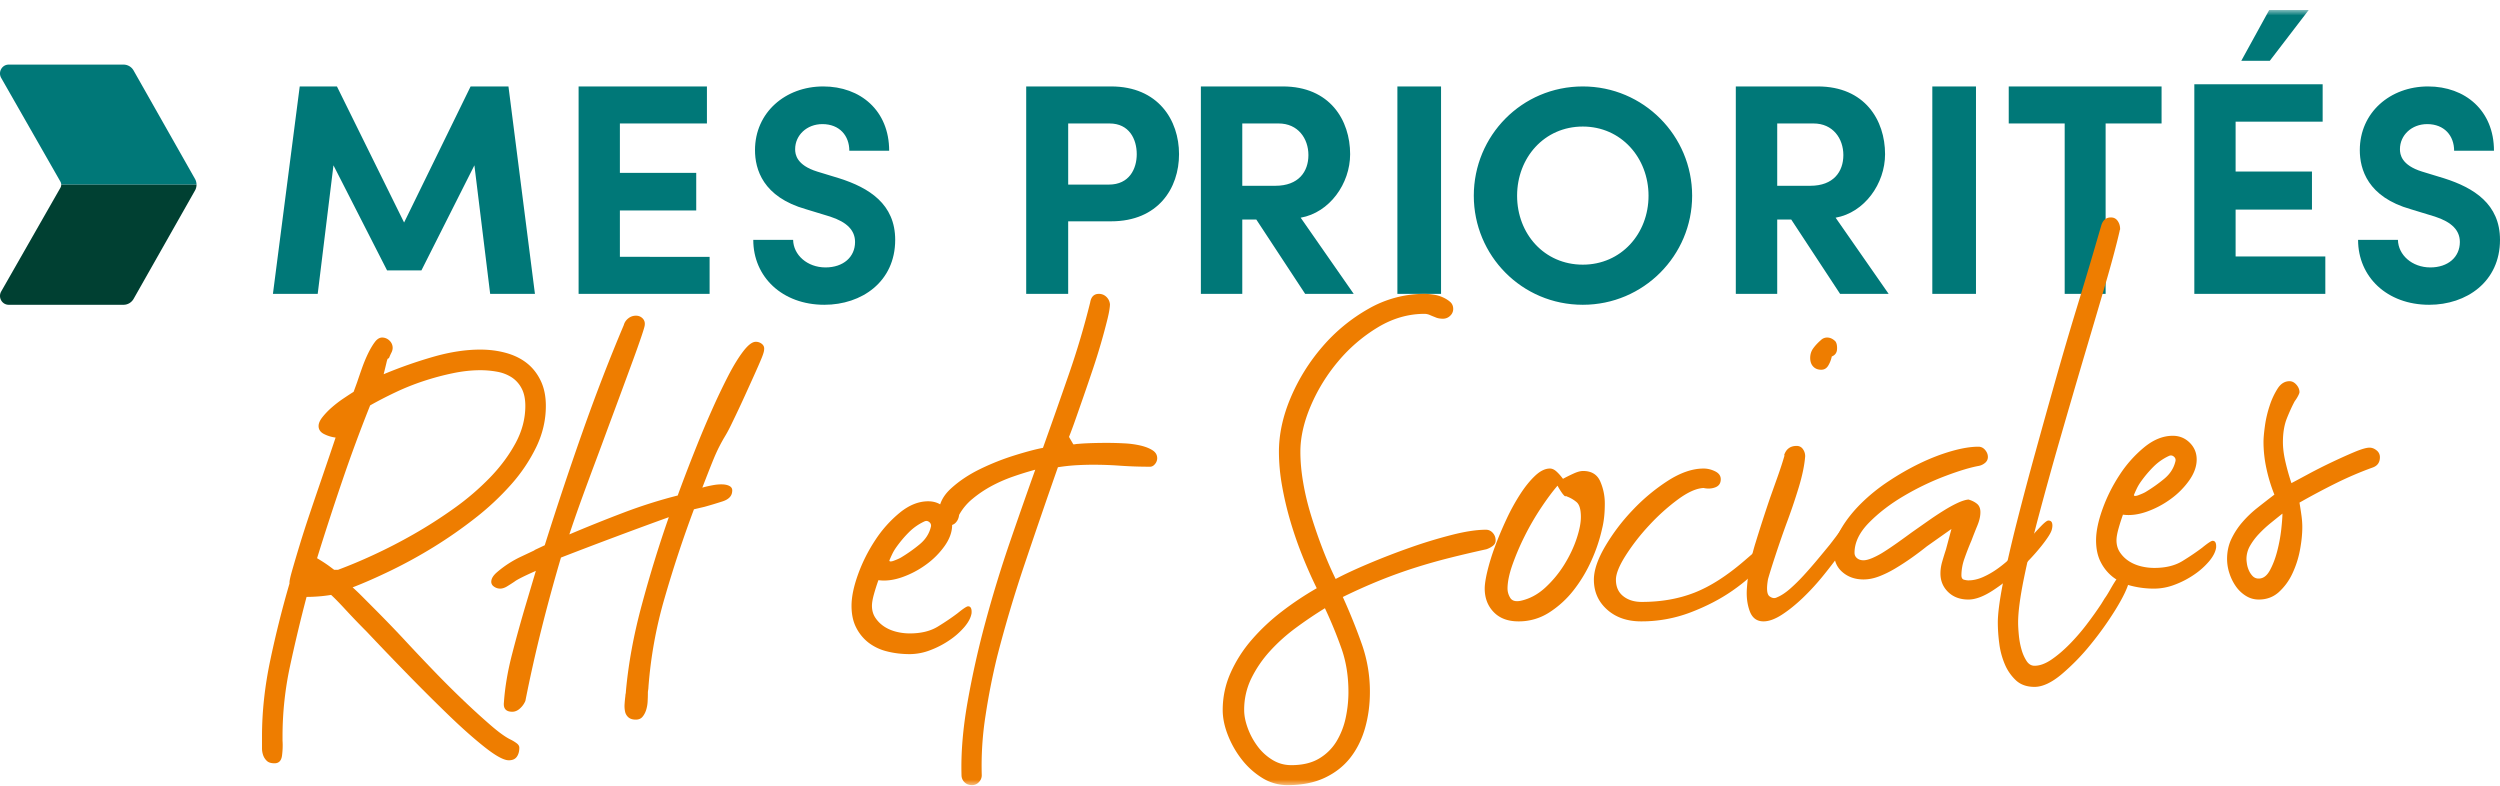 <svg width="229" height="72" viewBox="0 0 229 72" xmlns="http://www.w3.org/2000/svg" xmlns:xlink="http://www.w3.org/1999/xlink"><defs><path id="a" d="M0 71h230V0H0z"/></defs><g transform="translate(0 .918)" fill="none" fill-rule="evenodd"><path d="M5.532 15.715a.56.56 0 01.076.285H18a1.06 1.06 0 00-.143-.54l-5.62-9.92a1.059 1.059 0 00-.92-.54H.796C.183 5-.2 5.678.11 6.22l5.422 9.495z" fill="#007878"/><path d="M5.532 16.284L.11 25.78C-.2 26.322.183 27 .796 27h10.521c.38 0 .728-.206.92-.54l5.62-9.92A1.06 1.06 0 0018 16H5.608a.563.563 0 01-.076.284" fill="#004032"/><path fill="#007878" d="M49 26h-4.101l-1.444-11.775-4.852 9.624h-3.148l-4.91-9.624L29.102 26H25l2.455-19h3.408l6.152 12.464L43.108 7h3.466zm7.782-3.392H65V26H53V7h11.755v3.392h-7.973v4.522h6.993v3.447h-6.993zM69 21.053h3.65c.027 1.375 1.288 2.525 2.968 2.525 1.629 0 2.705-.954 2.705-2.329 0-1.065-.735-1.823-2.285-2.328l-2.206-.673c-3.965-1.122-4.674-3.675-4.674-5.414 0-3.45 2.784-5.834 6.25-5.834 3.414 0 6.04 2.216 6.04 5.89h-3.65c0-1.374-.893-2.44-2.469-2.44-1.418 0-2.494 1.01-2.494 2.3 0 .477.13 1.459 2.022 2.048l2.022.617c2.731.87 5.121 2.356 5.121 5.638C82 24.896 78.927 27 75.513 27 71.653 27 69 24.447 69 21.053m32.581-5.063c1.854 0 2.545-1.434 2.545-2.785 0-1.38-.691-2.813-2.49-2.813h-3.79v5.598h3.735zm.194-8.99C106.09 7 108 10.088 108 13.205c0 3.115-1.909 6.15-6.225 6.15h-3.93V26H94V7h7.775zm12.018 3.392V16.1h3.03c2.128 0 3.028-1.296 3.028-2.813 0-1.516-.954-2.895-2.728-2.895h-3.33zM119.552 26l-4.476-6.811h-1.283V26H110V7h7.505c4.312 0 6.167 3.089 6.167 6.205 0 2.702-1.883 5.35-4.53 5.818L124 26h-4.448z"/><mask id="b" fill="#fff"><use xlink:href="#a"/></mask><path fill="#007878" mask="url(#b)" d="M128.001 26H132V7h-3.999zm23.005-8.986c0-3.478-2.511-6.34-6.02-6.34-3.538 0-6.02 2.862-6.02 6.34 0 3.478 2.482 6.311 6.02 6.311 3.509 0 6.02-2.833 6.02-6.311m-16.006 0C135 11.516 139.393 7 144.986 7 150.549 7 155 11.516 155 17.014c0 5.47-4.451 9.986-10.014 9.986-5.593 0-9.986-4.516-9.986-9.986m27.793-6.622V16.1h3.03c2.128 0 3.029-1.296 3.029-2.813 0-1.516-.955-2.895-2.73-2.895h-3.329zM168.552 26l-4.476-6.811h-1.283V26H159V7h7.505c4.312 0 6.167 3.089 6.167 6.205 0 2.702-1.883 5.35-4.53 5.818L173 26h-4.448zM177 26h4V7h-4zm21-19v3.392h-5.125V26h-3.75V10.392H184V7zm13.476-7l-3.565 4.654H205.3L207.857 0h3.619zm-6.694 22.573H213V26h-12V6.8h11.755v3.427h-7.973v4.57h6.994v3.484h-6.994v4.292zM216 21.053h3.65c.027 1.375 1.288 2.525 2.968 2.525 1.629 0 2.705-.954 2.705-2.329 0-1.065-.735-1.823-2.285-2.328l-2.206-.673c-3.965-1.122-4.674-3.675-4.674-5.414 0-3.45 2.784-5.834 6.25-5.834 3.414 0 6.04 2.216 6.04 5.89h-3.65c0-1.374-.893-2.44-2.469-2.44-1.418 0-2.494 1.01-2.494 2.3 0 .477.13 1.459 2.022 2.048l2.022.617c2.731.87 5.121 2.356 5.121 5.638 0 3.843-3.073 5.947-6.487 5.947-3.86 0-6.513-2.553-6.513-5.947"/><path d="M30.97 51.273a46.138 46.138 0 003.187-1.335 47.771 47.771 0 003.714-1.911 42.825 42.825 0 003.738-2.394 23.745 23.745 0 003.278-2.81c.963-.997 1.743-2.049 2.339-3.153.596-1.105.894-2.24.894-3.408 0-.645-.115-1.181-.344-1.611a2.684 2.684 0 00-.917-1.013 3.652 3.652 0 00-1.33-.507 8.514 8.514 0 00-1.536-.138c-.795 0-1.636.092-2.522.277-.887.184-1.774.422-2.66.713-.887.292-1.75.637-2.59 1.036-.842.4-1.614.799-2.316 1.197a138.975 138.975 0 00-2.568 6.953 265.2 265.2 0 00-2.293 7.045c.306.184.55.338.734.46.183.123.336.23.459.323l.367.276h.366zM50 36.263c0 1.289-.29 2.54-.871 3.752a15.01 15.01 0 01-2.316 3.453 24.501 24.501 0 01-3.302 3.085 41.346 41.346 0 01-3.805 2.648 44.55 44.55 0 01-3.898 2.141c-1.3.63-2.469 1.144-3.508 1.543.244.214.55.506.917.874l1.215 1.22c.443.446.894.906 1.353 1.382.459.476.902.944 1.33 1.405.825.89 1.704 1.818 2.636 2.785a90.478 90.478 0 002.729 2.717 69.31 69.31 0 002.476 2.256c.764.66 1.376 1.097 1.834 1.312.184.092.36.2.527.322.168.123.253.261.253.415 0 .338-.077.613-.23.829-.152.214-.397.322-.733.322-.459 0-1.193-.4-2.201-1.197-1.009-.798-2.133-1.796-3.37-2.993a181.869 181.869 0 01-3.853-3.845 318.467 318.467 0 01-3.6-3.753 71.346 71.346 0 01-1.925-2.002c-.581-.63-1.024-1.083-1.33-1.359-.367.062-.75.108-1.146.138a14.06 14.06 0 01-1.101.046 141.505 141.505 0 00-1.513 6.332 30.446 30.446 0 00-.688 6.423v.414c.03.43.015.882-.046 1.359-.061.475-.29.713-.687.713-.307 0-.536-.069-.688-.207a1.288 1.288 0 01-.344-.506 1.93 1.93 0 01-.115-.692v-1.081c0-2.241.252-4.559.757-6.953a94.721 94.721 0 011.765-7.045c-.03-.122.046-.507.23-1.15.183-.645.412-1.42.687-2.326.275-.905.589-1.88.94-2.924s.688-2.033 1.01-2.97l.848-2.486a342 342 0 00.504-1.497 3.186 3.186 0 01-1.101-.345c-.306-.169-.458-.407-.458-.714 0-.245.121-.521.367-.829a6.83 6.83 0 01.871-.898c.336-.291.688-.56 1.055-.805.366-.246.672-.445.917-.6l.32-.874c.123-.368.268-.79.436-1.266.168-.476.351-.921.55-1.335.199-.415.405-.767.62-1.06.213-.291.443-.437.687-.437a.96.96 0 01.666.276.905.905 0 01.297.69.961.961 0 01-.114.416 5.649 5.649 0 00-.206.46c-.031.062-.054.085-.07.069-.015-.015-.038 0-.068.046-.031.046-.07.17-.115.369-.046.2-.13.545-.252 1.035a41.59 41.59 0 014.517-1.588c1.543-.445 2.988-.668 4.333-.668.826 0 1.605.1 2.339.3.733.2 1.368.506 1.902.92.535.415.964.952 1.285 1.612.32.66.481 1.435.481 2.325z" fill="#EE7D00" mask="url(#b)"/><path d="M69.992 31.114c0 .15-.088.436-.263.857-.177.422-.401.933-.672 1.534-.272.602-.575 1.272-.911 2.008a97.69 97.69 0 01-1.031 2.188c-.256.542-.48.97-.671 1.286-.192.316-.384.662-.576 1.038-.192.377-.4.843-.623 1.4-.225.556-.528 1.33-.912 2.323.32-.09.648-.165.984-.226.335-.06.639-.082.91-.068.272.016.488.076.648.18.16.106.223.264.192.475-.032.422-.328.722-.887.902-.56.18-1.111.347-1.655.497l-.959.225a110.497 110.497 0 00-2.686 8.122 39.621 39.621 0 00-1.486 8.212c0 .06-.008.136-.024.226a1.45 1.45 0 00-.024.27c0 .24-.008.504-.024.79a3.058 3.058 0 01-.144.79c-.08.24-.192.444-.336.61-.144.164-.343.247-.599.247-.288 0-.511-.067-.671-.203a.93.93 0 01-.312-.519 2.452 2.452 0 01-.048-.699c.016-.256.04-.504.072-.744 0-.06.008-.129.024-.203a1 1 0 00.024-.203c.223-2.528.71-5.182 1.463-7.965.75-2.782 1.574-5.452 2.469-8.009-1.503.542-3.158 1.15-4.963 1.827a446.652 446.652 0 00-4.916 1.873 163.74 163.74 0 00-1.774 6.497 135.036 135.036 0 00-1.486 6.633 1.933 1.933 0 01-.48.678c-.224.21-.464.315-.72.315-.575 0-.831-.286-.766-.857.095-1.384.342-2.85.743-4.4.399-1.548.823-3.075 1.27-4.58l.912-3.068c-1.088.482-1.743.813-1.967.993-.224.15-.448.293-.671.429-.224.135-.432.203-.624.203a.954.954 0 01-.599-.203.515.515 0 01-.215-.519c.031-.24.191-.489.479-.745a9.684 9.684 0 012.254-1.466l1.246-.587h-.047l.958-.45a328.365 328.365 0 013.477-10.424c1.2-3.4 2.454-6.648 3.765-9.746.064-.241.2-.444.407-.61.208-.165.44-.248.696-.248a.83.83 0 01.623.248c.16.166.224.369.192.61 0 .09-.096.421-.287.992a89.411 89.411 0 01-.767 2.166 1226.87 1226.87 0 01-2.302 6.227c-.353.963-.72 1.956-1.103 2.978a429.988 429.988 0 00-1.08 2.91c-.335.918-.623 1.723-.863 2.414-.24.693-.407 1.19-.503 1.489 1.63-.691 3.277-1.353 4.94-1.985a45.519 45.519 0 014.987-1.58c.127-.36.35-.962.67-1.804.32-.842.688-1.783 1.104-2.82.415-1.038.87-2.113 1.366-3.227a61.113 61.113 0 011.463-3.068c.48-.932.943-1.692 1.391-2.279.448-.586.831-.88 1.151-.88a.86.86 0 01.575.204c.16.135.224.309.192.519M81.467 50.42c0 .06.038.09.115.09a.898.898 0 00.296-.068 6.95 6.95 0 00.388-.158c.137-.06.25-.12.342-.18a13.783 13.783 0 001.62-1.152c.531-.436.874-.955 1.026-1.558.06-.18.03-.331-.091-.452-.152-.15-.32-.18-.502-.09-.517.241-.98.564-1.391.971-.411.406-.799.866-1.164 1.377-.152.211-.281.43-.387.655a11.01 11.01 0 00-.252.565m7.21 4.2c.242 0 .348.21.318.632-.061.391-.273.806-.638 1.242a6.755 6.755 0 01-1.37 1.22 8.27 8.27 0 01-1.778.925 5.27 5.27 0 01-1.87.361c-.73 0-1.423-.082-2.077-.248a4.585 4.585 0 01-1.688-.79 4.059 4.059 0 01-1.14-1.378c-.29-.556-.434-1.226-.434-2.01 0-.813.198-1.768.593-2.867.395-1.1.92-2.145 1.574-3.14a11.06 11.06 0 012.259-2.528c.851-.692 1.718-1.039 2.6-1.039.609 0 1.125.211 1.552.632.425.422.638.934.638 1.536 0 .633-.228 1.273-.684 1.92a7.342 7.342 0 01-1.711 1.715 8.477 8.477 0 01-2.19 1.152c-.776.271-1.498.361-2.168.271-.152.422-.289.851-.41 1.287-.122.437-.182.79-.182 1.061 0 .422.106.79.319 1.107.212.316.48.58.798.79.32.211.685.37 1.095.475.411.105.829.157 1.255.157 1.034 0 1.893-.21 2.578-.632.684-.42 1.284-.828 1.801-1.219.518-.421.837-.632.96-.632" fill="#EE7D00" mask="url(#b)"/><path d="M98.318 39.786c.059 0 .133-.007.22-.022a1.39 1.39 0 01.221-.023c.324-.03.714-.052 1.17-.068.457-.015.95-.023 1.48-.023s1.066.016 1.612.045a8.394 8.394 0 011.478.205c.442.107.802.25 1.082.433.28.182.419.424.419.727a.828.828 0 01-.199.524c-.132.167-.287.25-.463.25a39.11 39.11 0 01-2.694-.09 33.692 33.692 0 00-2.515-.092c-.502 0-1.017.016-1.546.045-.53.031-1.09.092-1.678.183a778.855 778.855 0 00-3.025 8.804 120.23 120.23 0 00-2.538 8.531 61.058 61.058 0 00-1.06 5.37 29.655 29.655 0 00-.353 5.504.886.886 0 01-.265.638.835.835 0 01-.617.273c-.295 0-.53-.091-.707-.273a.888.888 0 01-.265-.638c-.06-2.032.125-4.262.552-6.688a83.748 83.748 0 011.655-7.394 114.823 114.823 0 012.252-7.348c.824-2.396 1.59-4.58 2.296-6.552-.678.182-1.362.395-2.053.637-.692.243-1.347.531-1.965.864-.618.335-1.192.721-1.721 1.161a5.02 5.02 0 00-1.237 1.479c-.03.273-.125.5-.287.682a.767.767 0 01-.596.273.778.778 0 01-.684-.364 1.713 1.713 0 01-.287-.773c0-.82.375-1.57 1.126-2.252.75-.683 1.64-1.274 2.67-1.775 1.03-.5 2.083-.917 3.158-1.251 1.074-.334 1.935-.561 2.582-.683a681.272 681.272 0 002.385-6.78 74.323 74.323 0 001.942-6.551c.088-.516.353-.774.795-.774.265 0 .493.091.685.273.19.182.3.41.33.682v-.045c0 .304-.073.759-.22 1.365a58.67 58.67 0 01-1.324 4.55c-.296.88-.582 1.722-.862 2.525-.28.805-.537 1.54-.772 2.207a39.668 39.668 0 01-.574 1.547l.397.682zm19.955 29.384c1.03 0 1.88-.201 2.552-.603a4.608 4.608 0 001.591-1.562 6.95 6.95 0 00.844-2.143c.17-.79.257-1.585.257-2.389 0-1.428-.204-2.73-.609-3.906a39.636 39.636 0 00-1.545-3.772 37.914 37.914 0 00-2.645 1.785c-.89.655-1.686 1.37-2.388 2.143a10.732 10.732 0 00-1.709 2.5 6.511 6.511 0 00-.655 2.902c0 .506.109 1.056.328 1.652.217.595.514 1.145.889 1.652a4.83 4.83 0 001.358 1.25c.53.327 1.107.49 1.732.49M117.946 71a4.345 4.345 0 01-2.341-.67 7.081 7.081 0 01-1.873-1.696 8.838 8.838 0 01-1.264-2.232c-.313-.804-.468-1.562-.468-2.277 0-1.19.24-2.329.725-3.415a12.187 12.187 0 011.943-3.036c.812-.938 1.732-1.8 2.763-2.59a28.49 28.49 0 013.183-2.12 42.673 42.673 0 01-1.334-3.013 34.961 34.961 0 01-1.1-3.192 29.829 29.829 0 01-.75-3.214 17.864 17.864 0 01-.28-3.081c0-1.607.358-3.259 1.076-4.955a17.658 17.658 0 012.903-4.665 15.814 15.814 0 014.237-3.483A10.27 10.27 0 01130.493 26c.217 0 .483.022.795.067.312.044.601.127.866.245.265.12.492.26.68.424.187.164.28.38.28.647a.837.837 0 01-.28.625.921.921 0 01-.656.268c-.281 0-.515-.044-.703-.134-.155-.059-.32-.125-.49-.2a1.253 1.253 0 00-.492-.112c-1.498 0-2.935.417-4.308 1.25a14.514 14.514 0 00-3.628 3.125 16.131 16.131 0 00-2.505 4.085c-.625 1.473-.937 2.865-.937 4.174 0 .893.086 1.838.259 2.835.17.997.413 2.002.725 3.013a47.938 47.938 0 001.03 2.991c.375.983.78 1.92 1.217 2.813.78-.416 1.787-.885 3.02-1.406a66.85 66.85 0 013.816-1.474 44.097 44.097 0 013.815-1.16c1.233-.313 2.271-.47 3.114-.47.249 0 .46.098.632.292.171.193.257.423.257.691 0 .209-.093.38-.28.513a2.023 2.023 0 01-.562.29c-1.218.269-2.357.536-3.418.804a54.205 54.205 0 00-3.137.893 46.45 46.45 0 00-3.16 1.138 51.633 51.633 0 00-3.441 1.54 53.484 53.484 0 011.755 4.353 13.09 13.09 0 01.726 4.353c0 1.161-.148 2.261-.445 3.304-.297 1.041-.75 1.949-1.357 2.723-.61.773-1.39 1.384-2.341 1.83-.952.447-2.084.67-3.394.67m20.144-18.006c0 .299.083.583.249.852.166.27.48.36.946.27.83-.18 1.584-.584 2.265-1.212a10.07 10.07 0 001.742-2.11c.48-.777.854-1.562 1.12-2.355.265-.792.397-1.458.397-1.997 0-.687-.132-1.144-.398-1.368a2.91 2.91 0 00-.895-.516c-.034-.03-.068-.038-.1-.023-.034.015-.074 0-.124-.045a2.107 2.107 0 01-.224-.269 6.43 6.43 0 01-.399-.65c-.464.538-.97 1.219-1.517 2.041a24.002 24.002 0 00-1.494 2.58 22.808 22.808 0 00-1.12 2.625c-.298.853-.448 1.578-.448 2.177m8.66-5.475a14.676 14.676 0 01-.97 2.895 12.976 12.976 0 01-1.642 2.737 8.953 8.953 0 01-2.24 2.041 5.129 5.129 0 01-2.812.808c-.963 0-1.717-.284-2.265-.852-.547-.569-.821-1.286-.821-2.154 0-.389.083-.927.249-1.616a20.08 20.08 0 01.696-2.244c.3-.807.648-1.637 1.046-2.49a18.83 18.83 0 011.27-2.31c.447-.689.903-1.25 1.367-1.683.465-.434.913-.651 1.345-.651.199 0 .398.09.597.269.199.18.398.404.598.673.33-.18.663-.343.995-.493.331-.15.614-.225.846-.225.763 0 1.285.314 1.568.942a5.02 5.02 0 01.423 2.065c0 .868-.083 1.63-.25 2.288m-.75 4.663c0-.849.336-1.852 1.01-3.012a18.04 18.04 0 012.51-3.33 17.436 17.436 0 013.251-2.716c1.166-.749 2.257-1.124 3.275-1.124.362 0 .714.085 1.06.255.344.17.516.41.516.721 0 .368-.164.615-.492.742-.328.128-.69.149-1.084.064-.657.029-1.444.382-2.363 1.06a18.78 18.78 0 00-2.635 2.376 19.221 19.221 0 00-2.143 2.758c-.59.933-.886 1.669-.886 2.206 0 .65.222 1.153.665 1.506.443.354 1.01.53 1.699.53 1.773 0 3.381-.282 4.827-.848 1.444-.565 2.97-1.541 4.58-2.928l.762-.657c.247-.212.469-.431.666-.658.36-.34.672-.629.935-.87.263-.24.492-.36.69-.36.13 0 .18.078.148.234a3.29 3.29 0 01-.148.487v-.042c-.198.594-.657 1.315-1.38 2.163-.721.849-1.641 1.662-2.758 2.44-1.116.778-2.396 1.442-3.84 1.994a12.6 12.6 0 01-4.531.827c-1.28 0-2.324-.36-3.127-1.082-.805-.72-1.207-1.633-1.207-2.736" fill="#EE7D00" mask="url(#b)"/><path d="M166.78 30.25a.817.817 0 01.643-.248c.245.015.476.128.69.338.122.15.176.39.161.72-.015.33-.177.556-.482.675-.063.3-.17.578-.323.833s-.367.382-.643.382c-.307 0-.552-.096-.736-.292-.184-.195-.276-.458-.276-.788s.092-.623.276-.878c.184-.255.414-.502.69-.743m4.092 15.262c.154 0 .169.15.046.45-.122.33-.368.804-.735 1.418-.368.615-.82 1.299-1.357 2.048a51.17 51.17 0 01-1.748 2.296 21.989 21.989 0 01-1.931 2.116c-.66.63-1.303 1.148-1.93 1.553-.63.406-1.19.608-1.68.608-.613 0-1.034-.315-1.264-.945-.23-.63-.315-1.336-.254-2.116.093-1.35.353-2.724.783-4.12a142.02 142.02 0 011.333-4.119l.713-2.003c.23-.645.437-1.283.62-1.913h-.045c.184-.57.567-.856 1.15-.856.244 0 .436.098.574.293.138.196.207.413.207.652-.062.811-.26 1.772-.598 2.882a55.279 55.279 0 01-1.15 3.376c-.337.931-.659 1.861-.965 2.791-.307.93-.536 1.666-.69 2.206-.153.871-.107 1.396.138 1.576.245.18.475.21.69.09.368-.15.758-.405 1.173-.765.414-.36.827-.766 1.241-1.215.414-.451.828-.923 1.242-1.419.414-.495.804-.968 1.173-1.418l.552-.72.919-1.26c.736-.991 1.333-1.486 1.793-1.486" fill="#EE7D00" mask="url(#b)"/><path d="M177.745 51.602c0-.342.053-.699.16-1.07.106-.37.221-.742.343-1.113l.504-1.884-2.243 1.584a29.37 29.37 0 01-1.395 1.05c-.504.356-1.006.684-1.51.984-.503.3-1 .543-1.487.728-.488.186-.96.278-1.418.278-.763 0-1.403-.22-1.922-.664-.519-.442-.777-1.034-.777-1.776s.229-1.499.686-2.27c.457-.77 1.053-1.52 1.784-2.247a16.464 16.464 0 012.516-2.033 24.236 24.236 0 012.883-1.65c.976-.47 1.936-.84 2.883-1.112.945-.271 1.768-.407 2.47-.407.243 0 .45.1.618.3.167.2.25.414.25.642 0 .2-.075.371-.228.514a1.279 1.279 0 01-.595.3c-.793.143-1.83.456-3.11.941a24.613 24.613 0 00-3.775 1.82c-1.236.728-2.295 1.541-3.18 2.44-.885.9-1.327 1.82-1.327 2.762 0 .2.076.364.23.492.151.128.35.193.594.193.213 0 .487-.071.824-.215a7.425 7.425 0 001.075-.578c.381-.242.793-.52 1.235-.834.442-.314.876-.628 1.304-.942l1.464-1.028c.488-.342.96-.656 1.418-.941.458-.285.885-.521 1.281-.707.397-.186.732-.292 1.007-.32.304.085.564.213.778.384.213.171.32.428.32.77 0 .372-.091.779-.274 1.22a48.85 48.85 0 00-.55 1.393 25 25 0 00-.64 1.648 4.64 4.64 0 00-.275 1.52c0 .229.076.363.23.407.152.042.289.064.41.064.428 0 .87-.1 1.328-.3a7.5 7.5 0 001.372-.792c.458-.328.9-.7 1.327-1.113.427-.414.838-.835 1.235-1.263l.32-.343c.305-.342.642-.706 1.007-1.092.366-.385.61-.577.732-.577.184 0 .298.078.344.235.045.157.038.35-.023.578-.062.286-.374.785-.939 1.498a19.932 19.932 0 01-2.012 2.162 17.833 17.833 0 01-2.448 1.927c-.854.557-1.601.835-2.242.835-.763 0-1.38-.228-1.853-.685-.473-.456-.71-1.028-.71-1.713" fill="#EE7D00" mask="url(#b)"/><path d="M183 56.107c0-.798.155-1.995.464-3.59.31-1.597.724-3.415 1.24-5.456a310.777 310.777 0 011.728-6.515 985.29 985.29 0 011.903-6.814c.635-2.24 1.255-4.35 1.86-6.33a475.93 475.93 0 001.528-5.087l.753-2.579c.147-.49.443-.736.885-.736.266 0 .472.108.62.322.148.215.222.46.222.737a.211.211 0 01-.023.092.209.209 0 00-.022.092c-.295 1.29-.752 2.992-1.372 5.11-.62 2.118-1.3 4.42-2.038 6.906-.678 2.302-1.365 4.658-2.058 7.067a349.936 349.936 0 00-1.904 6.86 101.83 101.83 0 00-1.395 5.87c-.354 1.75-.531 3.1-.531 4.05 0 .308.022.691.066 1.152.044.46.125.898.243 1.312a3.8 3.8 0 00.466 1.059c.191.291.434.437.73.437.472 0 .98-.184 1.528-.552.545-.369 1.1-.837 1.66-1.404a19.107 19.107 0 001.595-1.842 34.58 34.58 0 001.328-1.864l.31-.507c.117-.153.272-.398.465-.736.191-.338.346-.599.465-.783a2.34 2.34 0 01.575-.645c.236-.184.383-.276.443-.276.117 0 .192.123.221.368.03.246.045.446.045.599-.149.583-.547 1.404-1.196 2.463a30.079 30.079 0 01-2.258 3.176 20.153 20.153 0 01-2.68 2.763c-.929.782-1.763 1.174-2.501 1.174-.708 0-1.277-.2-1.705-.599a4.315 4.315 0 01-1.019-1.473 7.153 7.153 0 01-.509-1.91 15.153 15.153 0 01-.132-1.911" fill="#EE7D00" mask="url(#b)"/><path d="M195.467 44.42c0 .06.038.09.115.09a.892.892 0 00.296-.068 6.95 6.95 0 00.388-.158c.137-.06.251-.12.342-.18a13.867 13.867 0 001.62-1.152c.531-.436.874-.955 1.026-1.558.06-.18.03-.331-.091-.452-.153-.15-.32-.18-.502-.09-.518.241-.98.564-1.392.971a10.6 10.6 0 00-1.163 1.377c-.152.211-.28.43-.388.655-.106.226-.19.414-.25.565m7.208 4.2c.243 0 .349.21.32.632-.062.391-.274.806-.64 1.242a6.77 6.77 0 01-1.368 1.22 8.26 8.26 0 01-1.78.925 5.264 5.264 0 01-1.87.361 8.41 8.41 0 01-2.076-.248 4.58 4.58 0 01-1.688-.79 4.059 4.059 0 01-1.14-1.378c-.29-.556-.434-1.226-.434-2.01 0-.813.198-1.768.593-2.867.395-1.1.92-2.145 1.574-3.14a11.071 11.071 0 012.259-2.528c.85-.692 1.717-1.039 2.6-1.039.608 0 1.125.211 1.551.632.425.422.639.934.639 1.536 0 .633-.228 1.273-.684 1.92a7.352 7.352 0 01-1.711 1.715 8.486 8.486 0 01-2.19 1.152c-.776.271-1.498.361-2.168.271-.152.422-.288.851-.41 1.287-.122.437-.182.79-.182 1.061 0 .422.106.79.319 1.107.212.316.48.58.798.79.32.211.685.37 1.095.475.411.105.828.157 1.255.157 1.034 0 1.894-.21 2.578-.632.684-.42 1.284-.828 1.802-1.219.516-.421.836-.632.958-.632m3.101 1.673c0 .092.014.237.043.435.029.198.087.397.174.595.086.199.202.374.346.526a.738.738 0 00.564.229c.404 0 .744-.252 1.018-.755.275-.504.499-1.09.672-1.762.174-.67.296-1.335.37-1.991.07-.656.107-1.136.107-1.442-.347.275-.708.565-1.083.87-.377.305-.73.633-1.062.984a5.711 5.711 0 00-.824 1.098 2.422 2.422 0 00-.325 1.213m-1.777 0c0-.67.13-1.281.39-1.831a6.87 6.87 0 01.997-1.533 9.906 9.906 0 011.387-1.327c.52-.412 1.04-.816 1.56-1.213a14.55 14.55 0 01-.737-2.425 11.558 11.558 0 01-.26-2.38c0-.367.044-.862.13-1.488.087-.625.231-1.243.434-1.853a6.78 6.78 0 01.737-1.58c.288-.442.65-.663 1.083-.663.231 0 .44.107.629.32.188.214.282.443.282.687 0 .061-.044.176-.13.343a3.353 3.353 0 01-.304.481c-.231.427-.47.945-.715 1.556-.246.61-.368 1.342-.368 2.197 0 .519.071 1.098.216 1.739.144.64.332 1.312.563 2.013.347-.183.86-.458 1.54-.824a47.451 47.451 0 012.123-1.075c.737-.35 1.43-.664 2.081-.938.65-.275 1.12-.412 1.409-.412.23 0 .447.084.65.252a.774.774 0 01.303.617c0 .49-.231.809-.693.961-1.098.397-2.19.863-3.273 1.396a67.635 67.635 0 00-3.402 1.809c.086.518.152.946.195 1.281.043.336.064.656.064.961 0 .64-.072 1.343-.216 2.105a8.889 8.889 0 01-.694 2.151 5.324 5.324 0 01-1.235 1.694c-.506.457-1.12.686-1.842.686-.434 0-.831-.115-1.192-.343a3.152 3.152 0 01-.91-.87 4.49 4.49 0 01-.586-1.19 4.199 4.199 0 01-.216-1.304" fill="#EE7D00" mask="url(#b)"/></g></svg>